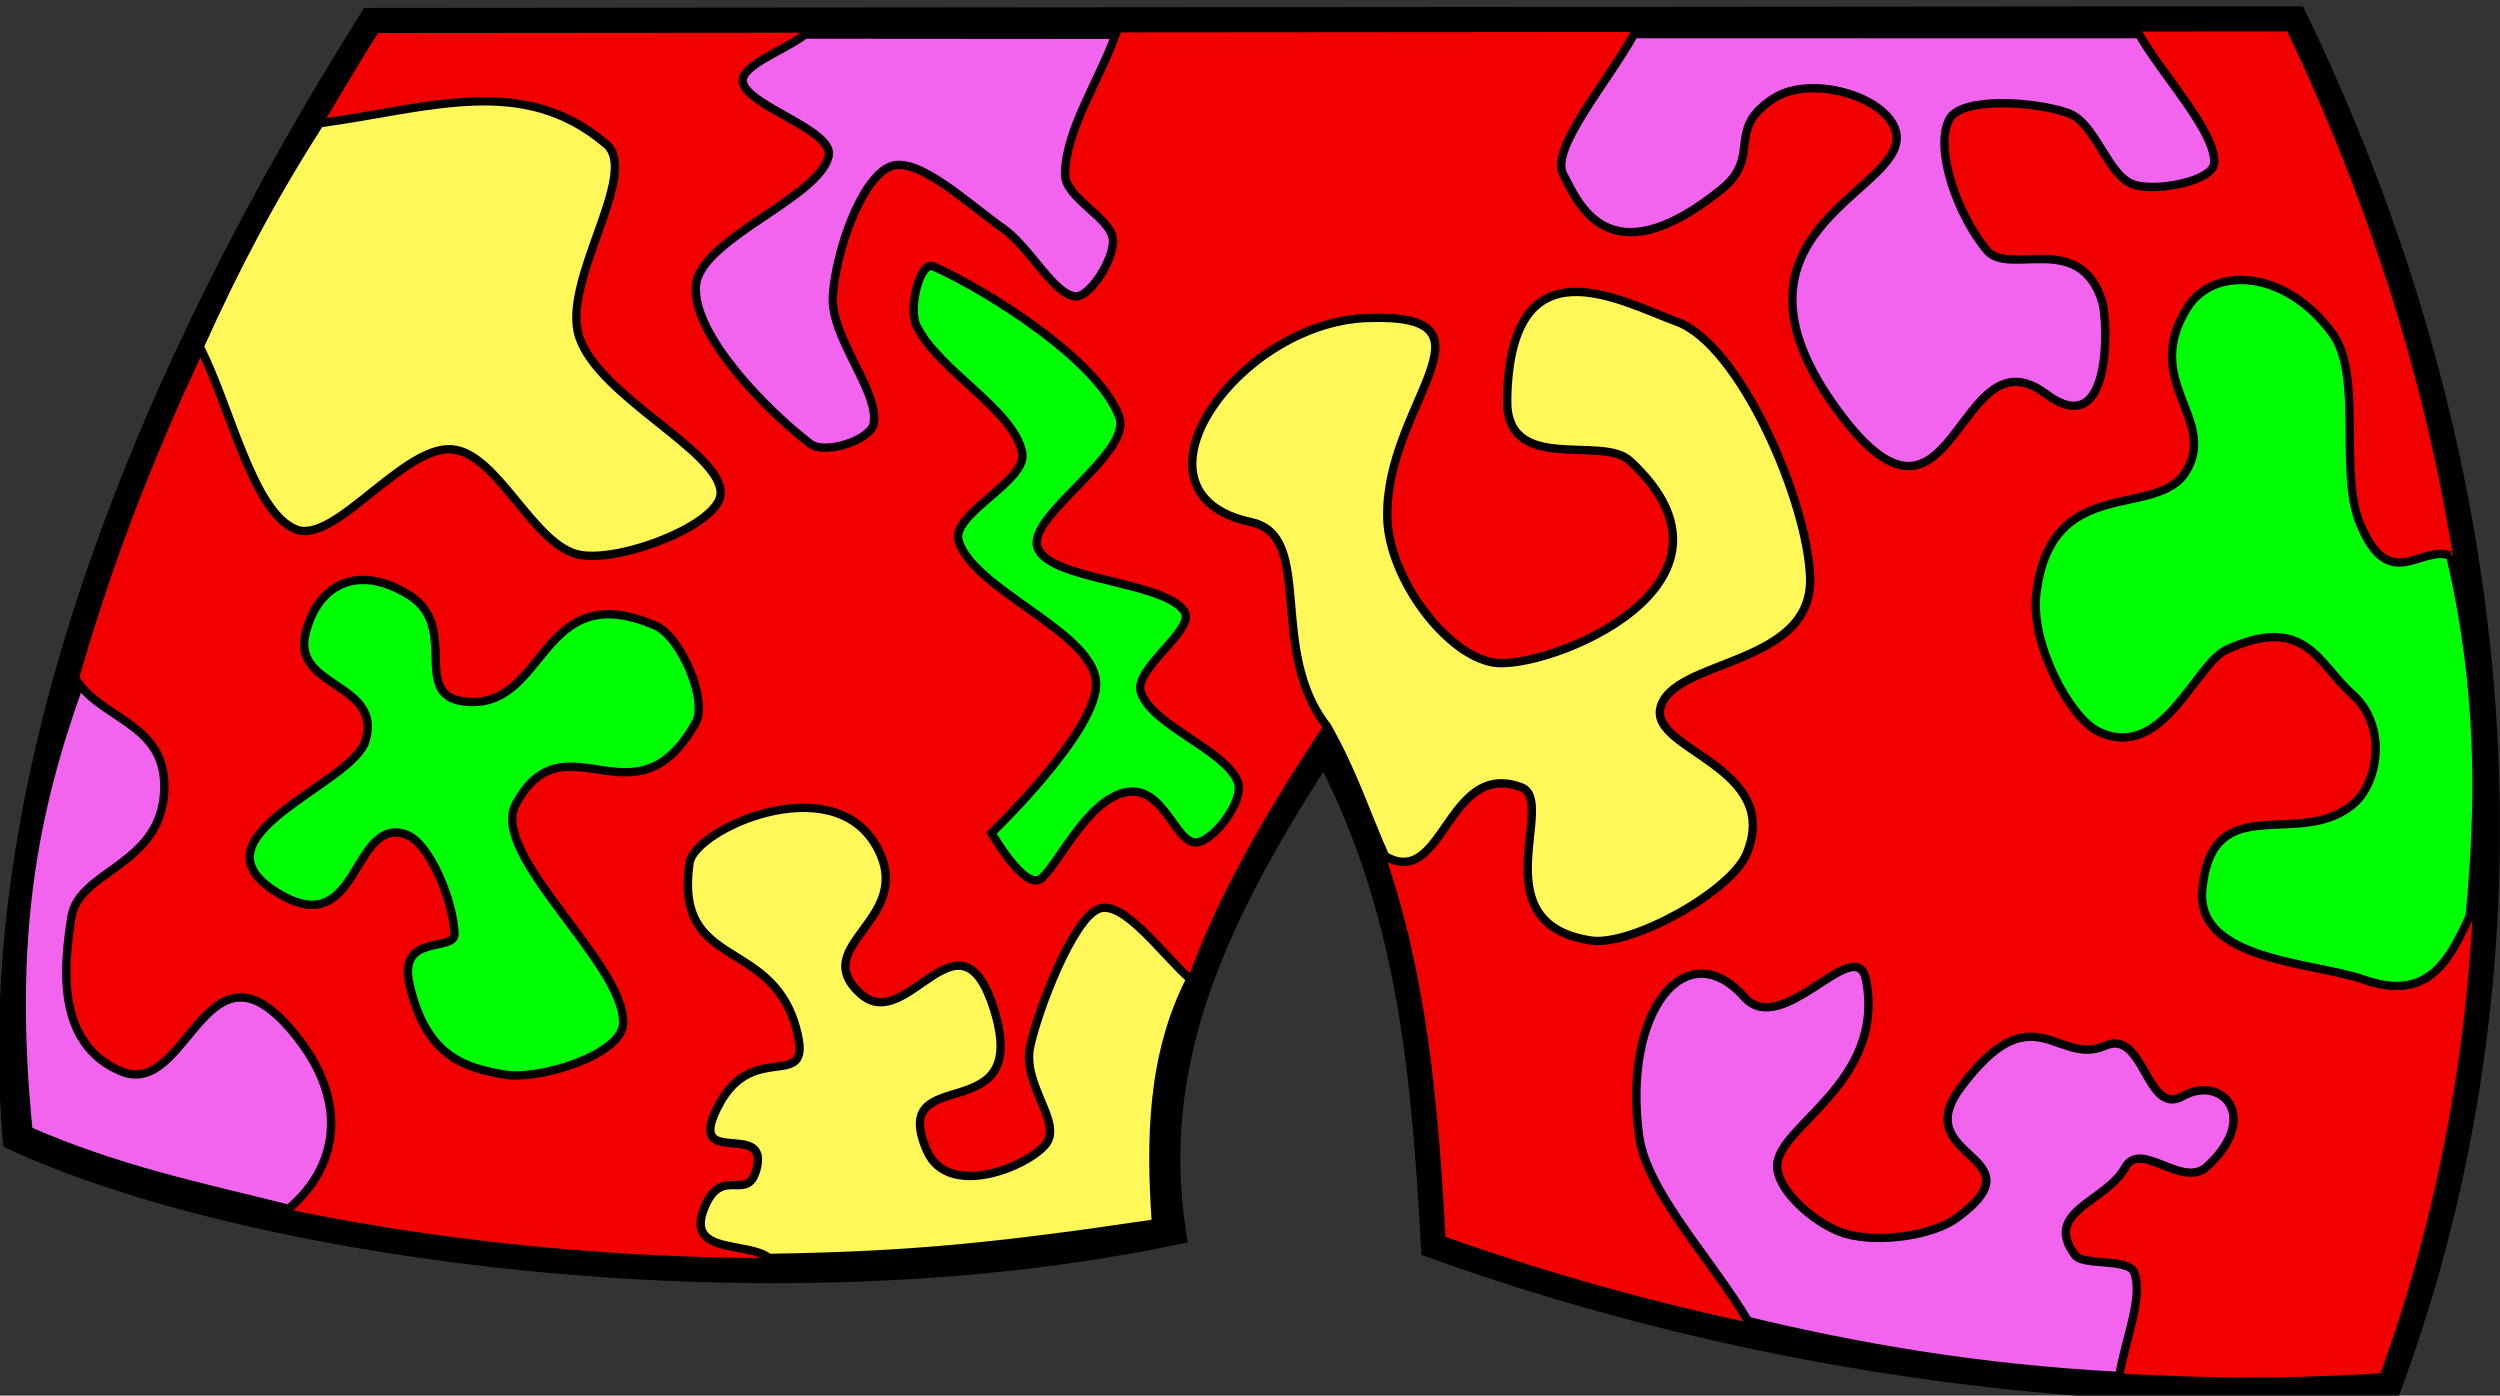 <?xml version="1.0" encoding="UTF-8" standalone="no"?>
<!-- Created with Inkscape (http://www.inkscape.org/) -->
<svg
    xmlns:inkscape="http://www.inkscape.org/namespaces/inkscape"
    xmlns:rdf="http://www.w3.org/1999/02/22-rdf-syntax-ns#"
    xmlns="http://www.w3.org/2000/svg"
    xmlns:cc="http://creativecommons.org/ns#"
    xmlns:dc="http://purl.org/dc/elements/1.1/"
    xmlns:sodipodi="http://sodipodi.sourceforge.net/DTD/sodipodi-0.dtd"
    id="svg3871"
    sodipodi:docname="_svgclean2.svg"
    viewBox="0 0 949.7 530.17"
    sodipodi:version="0.32"
    version="1.1"
    inkscape:version="0.48.3.1 r9886"
  >
  <rect x="0" y="0" width="949.7" height="530.17" fill="#333333" stroke="none"/>
  <sodipodi:namedview
      id="base"
      bordercolor="#666666"
      inkscape:pageshadow="2"
      inkscape:window-y="0"
      pagecolor="#ffffff"
      inkscape:window-maximized="0"
      inkscape:window-width="674"
      inkscape:zoom="0.35"
      inkscape:window-x="0"
      showgrid="false"
      borderopacity="1.0"
      inkscape:current-layer="layer1"
      inkscape:cx="576.2286"
      inkscape:cy="-19.084096"
      inkscape:window-height="645"
      inkscape:pageopacity="0.0"
      inkscape:document-units="px"
  />
  <g
      id="layer1"
      inkscape:label="Layer 1"
      inkscape:groupmode="layer"
      transform="translate(-21.629 -114.54)"
    >
    <g
        id="g2007"
        transform="matrix(5.083,0,0,5.083,-1972.5,-4217.2)"
      >
      <path
          id="path1271"
          style="fill-rule:evenodd;stroke:#000000;stroke-width:1.875;fill:#f20000"
          d="m416.84 840.63c-17.47 24.77-31.89 54.12-31.05 81.95 16.97 8.99 54.8 16.45 86.02 11.7-1.19-12.38 3.73-22.73 13.23-35.62 5.6 12.04 6.11 24.09 6.11 37.66 22.06 9.33 47.67 14.59 70.75 14.25 12.72-29.52 13.74-65.66-1.53-102.3-47.84-2.55-95.69-5.09-143.53-7.64z"
          sodipodi:nodetypes="cccccccc"
          inkscape:connector-curvature="0"
          transform="matrix(.999 -.054 .054 .999 -41.776 36.45)"
      />
      <path
          id="path1894"
          style="fill-rule:evenodd;stroke:#000000;stroke-width:.625;fill:#fff858"
          d="m412.59 848.09c-3.94 5.51-6.81 10.31-9.85 16.18 2.04 4.5 3.27 12.59 6.47 14.03 2.82 1.27 8.34-5.87 11.96-5.35 3.43 0.5 5.71 7.65 9.16 8.4 3.17 0.69 10.58-1.79 10.69-4.07 0.14-3.15-8.69-7.63-9.93-12.22-1.14-4.23 5.24-11.93 2.8-14.25-5.92-5.62-12.99-3.4-21.3-2.72z"
          sodipodi:nodetypes="ccssssssc"
          inkscape:connector-curvature="0"
          transform="matrix(.999 -.054 .054 .999 -41.776 36.45)"
      />
      <path
          id="path1895"
          style="fill-rule:evenodd;stroke:#000000;stroke-width:.625;fill:#fff858"
          d="m441.53 934.54c10.68 0.42 17.3 0.08 29.01-1.02-0.09-6.28 0.34-12.56 3.56-18.07-1.95-1.87-4.71-6.32-6.62-5.6s-4.79 7.04-5.6 9.93c-0.8 2.88 2.13 5.81 0.77 7.38s-7.51 3.78-8.91 0c-2.56-6.93 7.92-0.9 5.6-10.18-2.12-8.45-6.61 1.59-9.92-1.78-3.81-3.88 4.58-5.3 1.78-10.95-3.02-6.06-13.51-1.98-14 0.51-1.61 8.15 6.12 5.68 7.38 13.24 0.72 4.28-3.29 0.25-6.11 4.83-2.99 4.86 3.47 1.43 2.55 4.84-0.78 2.86-2.55-0.33-4.07 2.8-1.73 3.54 3.05 2.71 4.58 4.07z"
          sodipodi:nodetypes="cccssssssssssssc"
          inkscape:connector-curvature="0"
          transform="matrix(.999 -.054 .054 .999 -41.776 36.45)"
      />
      <path
          id="path1896"
          style="fill-rule:evenodd;stroke:#000000;stroke-width:.625;fill:#fff858"
          d="m485.3 897.13c-4.16-5.94-0.09-14.24-4.84-15.53-9.89-2.68-0.26-14.89 9.42-14.76 10.73 0.16 0.99 6.51 0.76 15.02-0.12 4.49 3.86 10.47 7.38 11.2 3.86 0.8 20.48-4.69 10.94-14.51-2.01-2.07-9.32 0.6-8.9-5.09 0.89-12.07 8.85-6.85 12.98-5.09 4.61 1.97 9.01 13.9 8.9 19.6-0.12 6.71-10.65 5.49-11.7 9.16-0.9 3.12 8.88 4.87 5.85 11.2-1.34 2.79-9.02 6.46-11.96 5.85-8.28-1.71-1.92-10.53-4.58-11.71-5.44-2.4-6.19 7.38-10.44 4.58-1.27-3.31-2.03-6.36-3.81-9.92z"
          sodipodi:nodetypes="csssssssssssscc"
          inkscape:connector-curvature="0"
          transform="matrix(.999 -.054 .054 .999 -41.776 36.45)"
      />
      <path
          id="path1897"
          inkscape:connector-curvature="0"
          sodipodi:nodetypes="ccsssssssssssc"
          style="fill-rule:evenodd;stroke:#000000;stroke-width:.625;fill:#00ff05"
          d="m575.43 893.72c2.32 9.9 2.27 18.4 1.46 26.94-1.52 3.31-3.12 6.44-7.9 4.76-3.79-1.33-12.59-1.39-12.09-6.73 0.74-7.75 7.33-2.88 11.38-6.48 1.75-1.57 2.51-5.76-0.19-8.15-2.47-2.18-3.48-6.02-9.36-3.31-2.4 1.1-4.78 8.43-9.6 6.12-2.1-1-5.05-6.48-4.64-10.19 1.03-9.23 9.04-5.58 11.22-9.28 2.34-3.95-3.42-6.69 0.1-12.24 1.97-3.09 7.29-2.83 10.81 1.96 2.31 3.14 0.47 10.31 2.05 14.17 2.19 5.35 4.5 1.62 6.76 2.43z"
      />
      <path
          id="path1898"
          style="fill-rule:evenodd;stroke:#000000;stroke-width:.625;fill:#f264ee"
          d="m449.16 843.43c7.72 0.43 15.44 0.85 23.16 1.27-1.44 3.4-4.11 6.9-4.33 10.18-0.12 1.81 3.26 3.43 3.31 5.09 0.04 1.4-1.95 4.25-3.05 4.08-1.61-0.26-3.18-3.84-5.09-5.35-2.5-1.97-6.09-5.77-8.15-5.09-2.26 0.76-4.44 6.15-4.83 9.42-0.37 3.09 3.05 7.24 2.54 9.67-0.25 1.21-3.75 2.2-4.83 1.27-3.16-2.71-8.32-8.57-7.89-12.21 0.41-3.49 9.54-6.06 10.43-9.17 0.55-1.89-5.85-4.04-6.1-5.85-0.18-1.25 3.22-2.2 4.83-3.31z"
          sodipodi:nodetypes="ccsssssssssssc"
          inkscape:connector-curvature="0"
          transform="matrix(.999 -.054 .054 .999 -41.776 36.45)"
      />
      <path
          id="path1899"
          style="fill-rule:evenodd;stroke:#000000;stroke-width:.625;fill:#f264ee"
          d="m386.81 922.07c6.62 3.31 12.47 4.83 19.09 6.87 3.82-2.89 4.85-7.55 1.53-12.47-6.52-9.64-8.44 3.99-13.49 1.53-4.84-2.36-3.78-8.32-3.06-11.71 0.73-3.39 6.61-3.44 7.38-8.65 0.77-5.18-3.9-5.77-5.85-8.66-3.9 9.25-6.28 18.5-5.6 33.09z"
          sodipodi:nodetypes="ccsssscc"
          inkscape:connector-curvature="0"
          transform="matrix(.999 -.054 .054 .999 -41.776 36.45)"
      />
      <path
          id="path1900"
          style="fill-rule:evenodd;stroke:#000000;stroke-width:.625;fill:#f264ee"
          d="m511 846.74c12.55 0.68 25.11 1.36 37.66 2.04 1.61 3.22 5.36 7.61 5.09 9.92-0.15 1.34-4.46 1.94-6.11 1.27-1.91-0.77-2.56-4.76-4.58-5.59-2.48-1.03-7.95-1.66-8.9 0-1.25 2.16 0.26 7.22 2.29 9.92 1.53 2.05 7.05-1.15 8.4 4.33 0.32 1.32 0.25 10.64-4.58 6.61-6.44-5.36-7.48 12.71-15.53 0.51-9.54-14.47 6.72-16.2 5.35-20.87-0.75-2.54-6.08-4.39-8.91-2.8-3.83 2.16-1.05 4.27-4.33 6.62-8.89 6.37-10.76 0.19-11.7-1.78-0.93-1.94 3.81-6.87 5.85-10.18z"
          sodipodi:nodetypes="ccssssssssssssc"
          inkscape:connector-curvature="0"
          transform="matrix(.999 -.054 .054 .999 -41.776 36.45)"
      />
      <path
          id="path1922"
          style="fill-rule:evenodd;stroke:#000000;stroke-width:.625;fill:#00ff05"
          d="m406.66 905.53c5.59 3.55 5.55-5.49 9.42-4.08 1.85 0.68 3.36 5.31 3.31 7.64-0.04 1.41-4.21-0.31-3.57 3.56 0.95 5.65 3.99 6.49 6.62 7.13 2.63 0.63 8.93-0.98 9.16-3.31 0.44-4.37-9.35-13.16-7.12-16.8 4.04-6.6 8.75 2.52 13.74-5.34 1.05-1.65-0.81-6.5-2.55-7.38-8.67-4.38-8.41 6.1-14.76 4.83-3.77-0.75 0.12-5.59-3.56-8.14-3.87-2.69-6.89-0.97-7.89 2.55-1.11 3.92 5.59 3.91 4.07 8.14-1.18 3.3-14.24 6.51-6.87 11.2z"
          sodipodi:nodetypes="csssssssssssss"
          inkscape:connector-curvature="0"
          transform="matrix(.999 -.054 .054 .999 -41.776 36.45)"
      />
      <path
          id="path1923"
          style="fill-rule:evenodd;stroke:#000000;stroke-width:.625;fill:#00ff05"
          d="m456.29 865.57c1.42 3.47 6.92 6.65 7.38 9.93 0.3 2.15-5.64 4.29-5.09 6.36 0.98 3.7 9.45 7.19 9.67 10.94 0.2 3.55-8.4 10.94-8.4 10.94s2.29 4.59 3.56 3.57 3.31-4.84 5.85-5.86c3.55-1.41 4.14 3.92 5.86 3.82 1.34-0.07 3.73-2.97 3.31-4.32-0.77-2.47-6.22-4.57-6.88-7.13-0.45-1.77 4.43-4.49 3.57-5.85-1.51-2.38-10-2.84-10.69-5.35-0.67-2.41 7.48-6.62 6.62-9.41-1.34-4.33-9.32-9.94-13.24-11.96-1-0.52-2.05 3.04-1.52 4.32z"
          sodipodi:nodetypes="cssssssssssssss"
          inkscape:connector-curvature="0"
          transform="matrix(.999 -.054 .054 .999 -41.776 36.45)"
      />
      <path
          id="path1929"
          style="fill-rule:evenodd;stroke:#000000;stroke-width:.625;fill:#f264ee"
          d="m514.31 943.19c7.89 2.37 17.05 4.5 27.48 5.6 0.51-2.55 2.12-5.71 1.53-7.64-0.35-1.13-3.77-0.71-4.33-1.52-2.32-3.43 2.5-3.85 4.07-6.37 1.28-2.03 4.17 1.86 6.11 0.26 4.28-3.52 1.43-6.82-1.53-5.34-2.81 1.4-2.57-5.21-5.59-4.08-3.68 1.39-5.13-4.46-10.95 2.55-4.28 5.16 5.87 5.31-0.76 9.67-1.96 1.29-6.02 1.59-8.4 0.76-2.03-0.7-4.93-3.39-4.83-5.34 0.15-2.97 8.44-5.76 7.38-13.49-0.52-3.76-6.48 4.13-9.16 0.76-4.07-5.1-9.15 0.56-8.4 9.93 0.34 4.23 4.92 9.5 7.38 14.25z"
          sodipodi:nodetypes="ccsssssssssssssc"
          inkscape:connector-curvature="0"
          transform="matrix(.999 -.054 .054 .999 -41.776 36.45)"
      />
    </g
    >
  </g
  >
</svg
>
